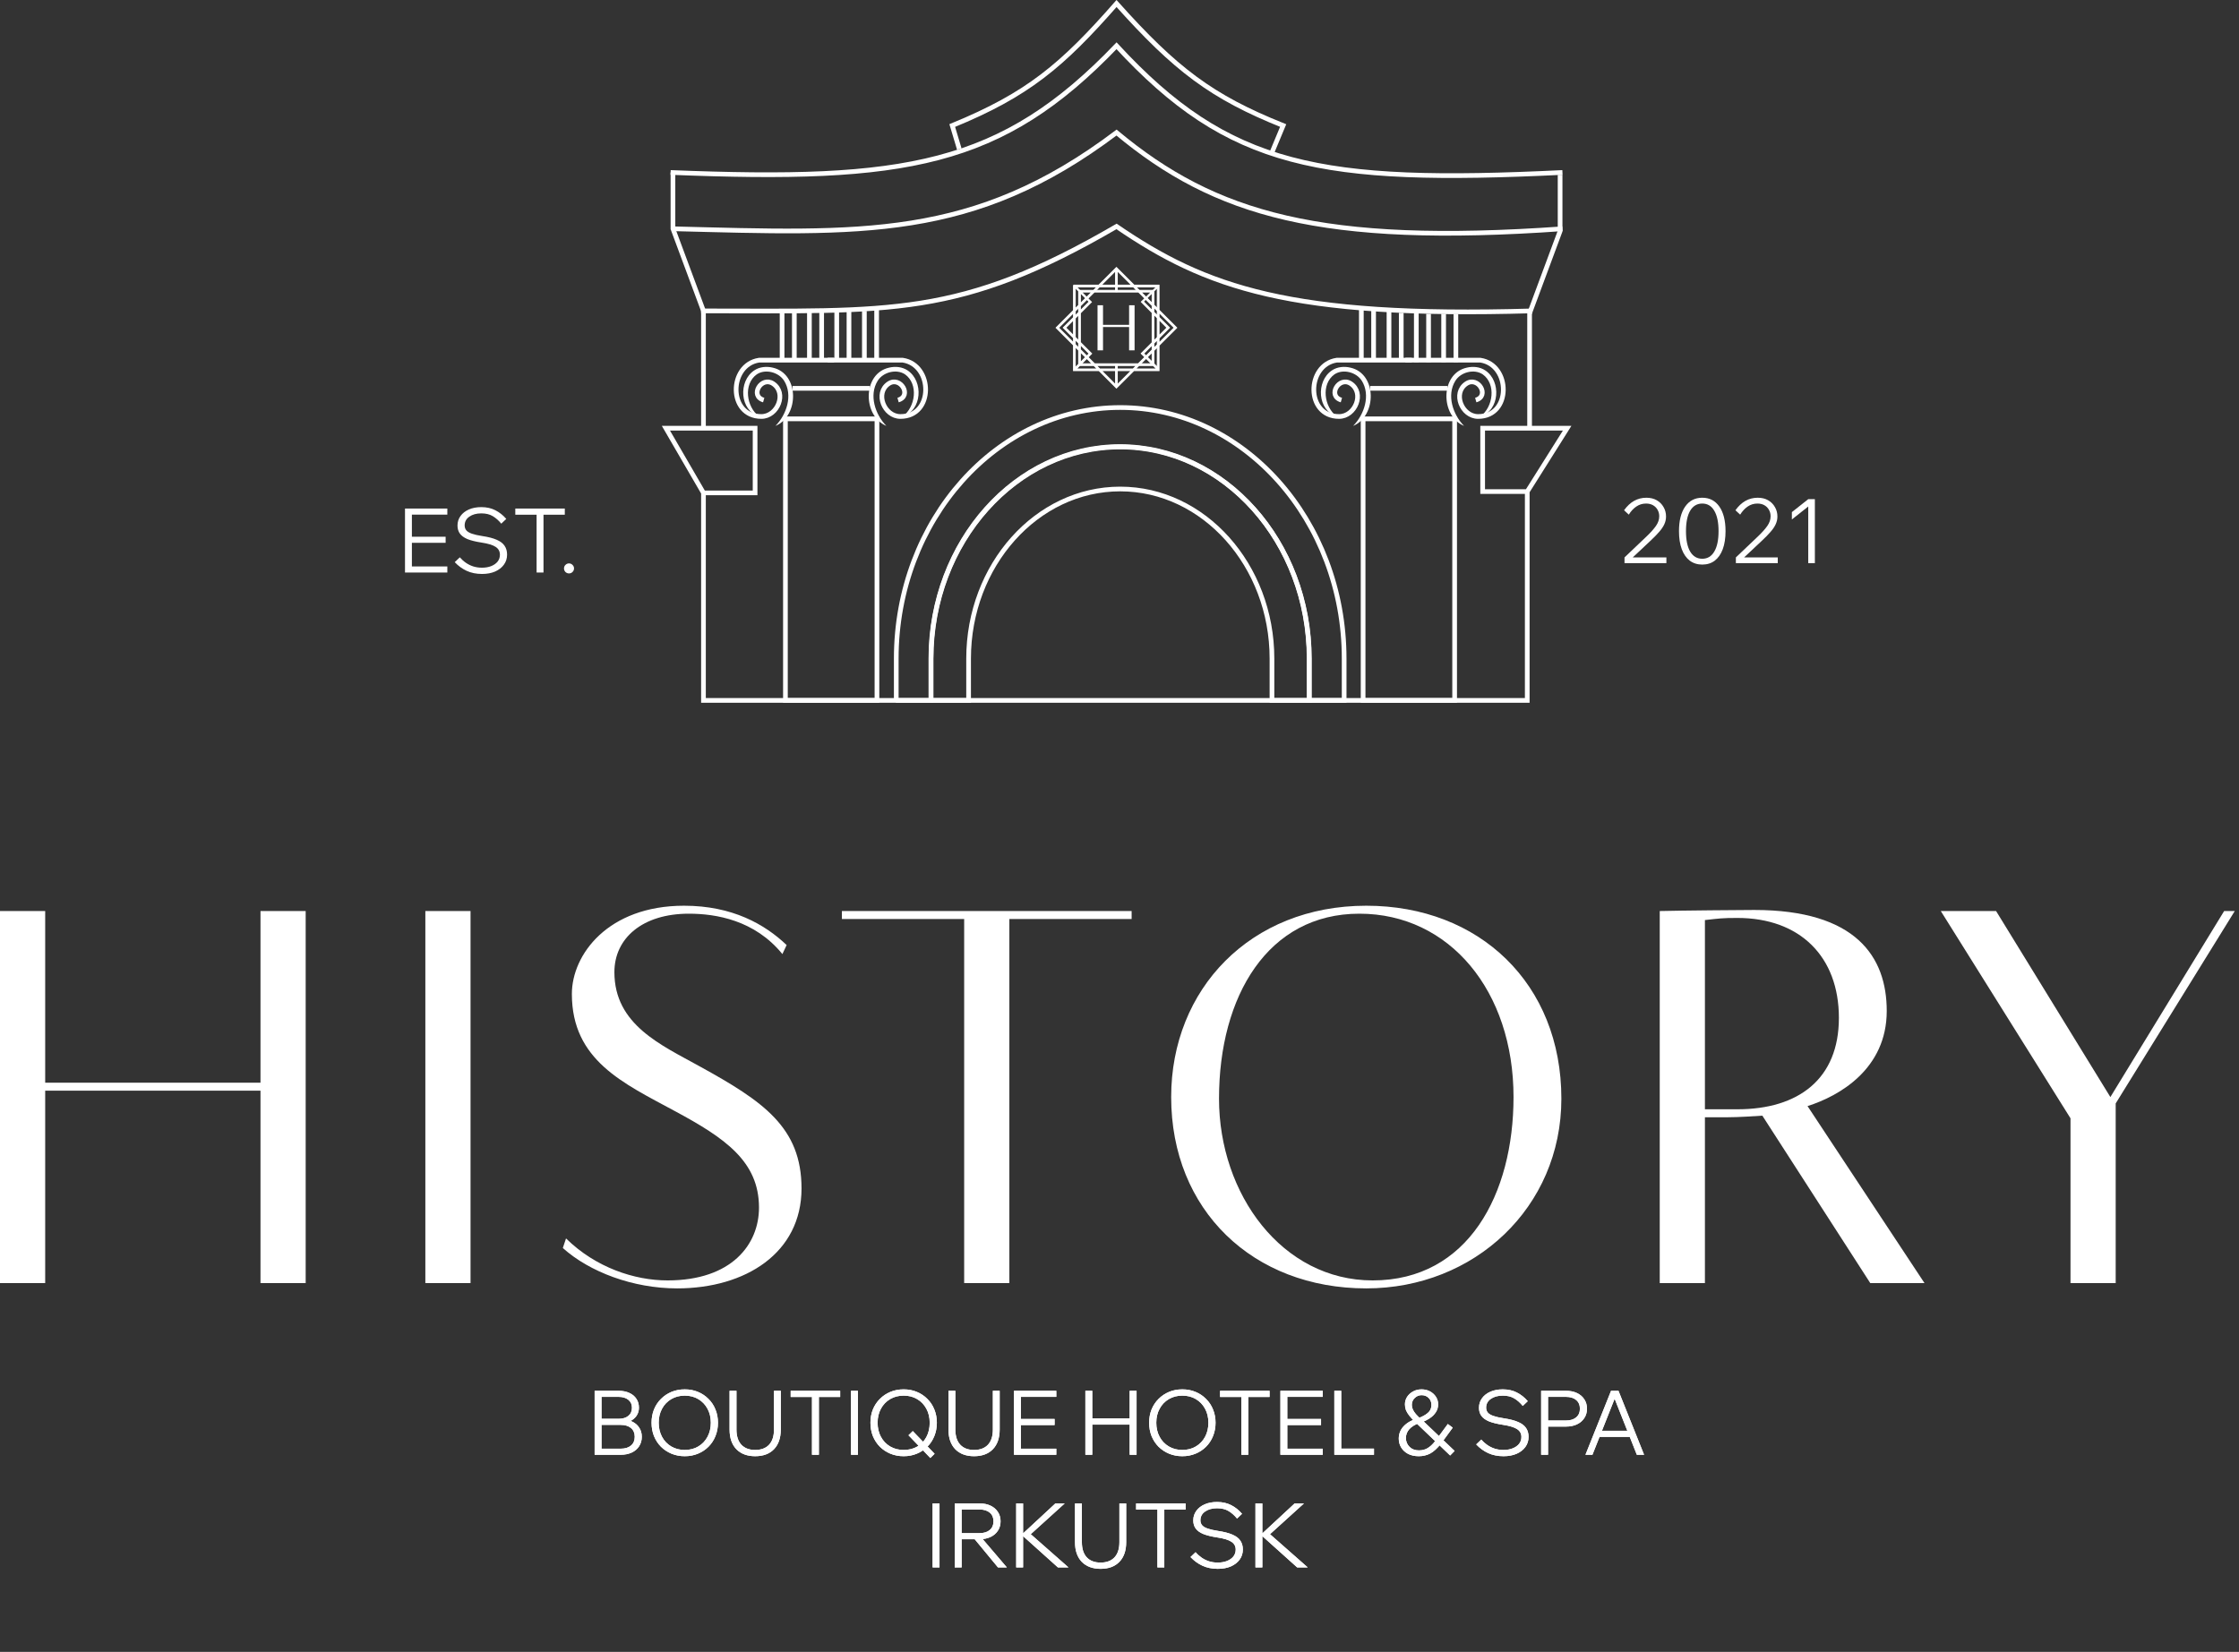 <?xml version="1.0" encoding="UTF-8"?> <svg xmlns="http://www.w3.org/2000/svg" width="477" height="352" viewBox="0 0 477 352" fill="none"><rect x="0" y="0" width="477" height="352" fill="#333333" stroke="none"/><path d="M473.834 194.133H476.099L450.73 235.131V273.412H441.103V238.302L413.469 194.133H425.247L449.597 233.772L473.834 194.133Z" fill="white"></path><path d="M363.22 273.411H353.594V194.133C358.011 194.02 371.488 193.906 373.753 193.906C395.385 193.906 401.954 203.873 401.954 215.425C401.954 227.77 391.874 233.546 385.079 235.697L409.995 273.411H398.443L375.452 237.736C373.753 237.849 370.356 238.076 368.09 238.076H363.22V273.411ZM363.22 196.058V236.377H370.129C383.153 236.377 391.761 229.921 391.761 216.897C391.761 203.873 383.493 195.605 370.129 195.605C366.845 195.605 366.278 195.718 363.22 196.058Z" fill="white"></path><path d="M249.508 233.772C249.508 210.781 266.383 193 291.073 193C315.196 193 332.637 209.649 332.637 234.112C332.637 257.329 314.063 274.544 291.073 274.544C266.949 274.544 249.508 257.895 249.508 233.772ZM259.701 234.112C259.701 254.498 273.178 272.845 292.432 272.845C312.818 272.845 322.444 254.384 322.444 233.772C322.444 211.234 308.854 194.699 289.6 194.699C270.12 194.699 259.701 212.253 259.701 234.112Z" fill="white"></path><path d="M205.408 195.832H179.359V194.133H241.084V195.832H215.035V273.412H205.408V195.832Z" fill="white"></path><path d="M119.906 265.936L120.586 263.898C126.928 270.127 135.196 272.845 142.218 272.845C155.921 272.845 161.697 265.144 161.697 257.329C161.697 247.476 154.449 242.493 143.69 236.717C132.817 230.827 121.832 225.957 121.832 211.8C121.832 203.419 129.533 193 145.728 193C156.035 193 162.943 196.964 167.587 201.381L166.681 203.306C160.791 196.058 152.524 194.699 146.748 194.699C136.895 194.699 130.892 199.909 130.892 207.157C130.892 218.369 140.858 222.673 149.013 227.203C162.603 234.678 170.758 240.227 170.758 253.252C170.758 266.956 158.866 274.544 144.256 274.544C134.856 274.544 125.569 271.033 119.906 265.936Z" fill="white"></path><path d="M90.617 273.412V194.133H100.244V273.412H90.617Z" fill="white"></path><path d="M55.495 273.412V232.413H9.627V273.412H0V194.133H9.627V230.714H55.495V194.133H65.122V273.412H55.495Z" fill="white"></path><path d="M122.292 121.122C122.292 121.415 122.184 121.669 121.968 121.885C121.764 122.089 121.516 122.19 121.224 122.19C120.932 122.19 120.677 122.089 120.461 121.885C120.258 121.669 120.156 121.415 120.156 121.122C120.156 120.83 120.258 120.582 120.461 120.379C120.677 120.163 120.932 120.055 121.224 120.055C121.516 120.055 121.764 120.163 121.968 120.379C122.184 120.582 122.292 120.83 122.292 121.122Z" fill="white"></path><path d="M115.788 122H114.319V109.491H115.788V122ZM120.326 109.682H109.781V108.366H120.326V109.682Z" fill="white"></path><path d="M96.875 119.788L97.962 118.759C98.356 119.216 98.794 119.61 99.278 119.941C99.761 120.271 100.282 120.525 100.841 120.703C101.413 120.881 102.03 120.97 102.691 120.97C103.428 120.97 104.083 120.856 104.655 120.627C105.227 120.398 105.678 120.081 106.008 119.674C106.339 119.254 106.504 118.765 106.504 118.206C106.504 117.494 106.205 116.941 105.608 116.547C105.011 116.14 103.994 115.828 102.557 115.612C101.311 115.422 100.314 115.174 99.564 114.869C98.826 114.551 98.292 114.157 97.962 113.687C97.631 113.216 97.466 112.65 97.466 111.989C97.466 111.214 97.682 110.534 98.114 109.949C98.547 109.352 99.144 108.888 99.907 108.557C100.669 108.227 101.547 108.062 102.538 108.062C103.669 108.062 104.667 108.284 105.532 108.729C106.409 109.174 107.184 109.79 107.858 110.578L106.79 111.589C106.244 110.915 105.64 110.381 104.979 109.987C104.33 109.593 103.517 109.396 102.538 109.396C101.496 109.396 100.644 109.631 99.983 110.102C99.322 110.559 98.992 111.182 98.992 111.97C98.992 112.377 99.112 112.727 99.354 113.019C99.595 113.299 99.989 113.534 100.536 113.725C101.083 113.915 101.807 114.081 102.71 114.22C104.006 114.411 105.042 114.678 105.818 115.021C106.593 115.352 107.153 115.778 107.496 116.299C107.852 116.82 108.03 117.449 108.03 118.187C108.03 119 107.801 119.718 107.343 120.341C106.898 120.951 106.275 121.434 105.475 121.79C104.674 122.134 103.746 122.305 102.691 122.305C101.47 122.305 100.377 122.083 99.411 121.638C98.458 121.193 97.612 120.576 96.875 119.788Z" fill="white"></path><path d="M95.3 122H86.281V108.366H95.3V109.663H87.749V120.703H95.3V122ZM94.938 115.669H87.559V114.373H94.938V115.669Z" fill="white"></path><path d="M385.232 106.366H386.643V120H385.232V107.93L381.742 110.695V109.131L385.232 106.366Z" fill="white"></path><path d="M378.738 120H369.814V118.78L374.543 114.28C375.407 113.453 376.068 112.71 376.526 112.049C376.984 111.388 377.212 110.708 377.212 110.009C377.212 109.513 377.098 109.062 376.869 108.655C376.64 108.235 376.316 107.905 375.897 107.663C375.477 107.422 374.981 107.301 374.409 107.301C373.634 107.301 372.935 107.517 372.312 107.949C371.702 108.369 371.174 108.941 370.729 109.665L369.719 108.731C370.354 107.841 371.066 107.174 371.854 106.729C372.655 106.284 373.526 106.062 374.467 106.062C375.318 106.062 376.056 106.239 376.678 106.595C377.301 106.951 377.784 107.434 378.128 108.045C378.484 108.642 378.662 109.316 378.662 110.066C378.662 110.65 378.534 111.21 378.28 111.744C378.039 112.265 377.67 112.805 377.174 113.364C376.691 113.924 376.075 114.553 375.325 115.252C374.905 115.646 374.486 116.04 374.066 116.434C373.647 116.828 373.227 117.223 372.808 117.617C372.401 117.998 371.988 118.386 371.568 118.78H378.738V120Z" fill="white"></path><path d="M362.653 120.305C361.623 120.305 360.733 120.025 359.983 119.466C359.246 118.894 358.68 118.081 358.286 117.025C357.892 115.958 357.695 114.68 357.695 113.193C357.695 110.956 358.134 109.208 359.011 107.949C359.888 106.691 361.102 106.062 362.653 106.062C364.204 106.062 365.418 106.691 366.295 107.949C367.172 109.208 367.611 110.956 367.611 113.193C367.611 114.68 367.414 115.958 367.019 117.025C366.625 118.081 366.06 118.894 365.322 119.466C364.585 120.025 363.695 120.305 362.653 120.305ZM362.653 119.066C363.759 119.066 364.611 118.557 365.208 117.54C365.818 116.523 366.123 115.074 366.123 113.193C366.123 111.299 365.818 109.843 365.208 108.826C364.611 107.809 363.759 107.301 362.653 107.301C361.547 107.301 360.689 107.809 360.079 108.826C359.481 109.843 359.183 111.299 359.183 113.193C359.183 115.074 359.481 116.523 360.079 117.54C360.689 118.557 361.547 119.066 362.653 119.066Z" fill="white"></path><path d="M355.011 120H346.088V118.78L350.816 114.28C351.681 113.453 352.342 112.71 352.799 112.049C353.257 111.388 353.486 110.708 353.486 110.009C353.486 109.513 353.371 109.062 353.143 108.655C352.914 108.235 352.59 107.905 352.17 107.663C351.751 107.422 351.255 107.301 350.683 107.301C349.907 107.301 349.208 107.517 348.585 107.949C347.975 108.369 347.448 108.941 347.003 109.665L345.992 108.731C346.628 107.841 347.34 107.174 348.128 106.729C348.929 106.284 349.799 106.062 350.74 106.062C351.592 106.062 352.329 106.239 352.952 106.595C353.575 106.951 354.058 107.434 354.401 108.045C354.757 108.642 354.935 109.316 354.935 110.066C354.935 110.65 354.808 111.21 354.554 111.744C354.312 112.265 353.943 112.805 353.448 113.364C352.965 113.924 352.348 114.553 351.598 115.252C351.179 115.646 350.759 116.04 350.34 116.434C349.92 116.828 349.501 117.223 349.081 117.617C348.674 117.998 348.261 118.386 347.842 118.78H355.011V120Z" fill="white"></path><path d="M126.681 310V296.365H131.792C132.669 296.365 133.432 296.518 134.081 296.823C134.729 297.115 135.231 297.535 135.587 298.081C135.943 298.615 136.121 299.245 136.121 299.969C136.121 300.63 135.943 301.215 135.587 301.724C135.231 302.232 134.729 302.633 134.081 302.925C133.432 303.205 132.669 303.345 131.792 303.345H128.341V302.429H132.231C133.133 302.429 133.922 302.582 134.596 302.887C135.269 303.192 135.791 303.624 136.159 304.184C136.541 304.743 136.731 305.404 136.731 306.167C136.731 306.93 136.541 307.604 136.159 308.188C135.791 308.76 135.269 309.205 134.596 309.523C133.922 309.841 133.133 310 132.231 310H126.681ZM128.15 308.703H132.231C133.159 308.703 133.89 308.481 134.424 308.036C134.958 307.591 135.225 306.968 135.225 306.167C135.225 305.366 134.958 304.743 134.424 304.298C133.89 303.853 133.159 303.631 132.231 303.631H127.959V302.334H131.792C132.669 302.334 133.362 302.124 133.871 301.705C134.379 301.285 134.634 300.707 134.634 299.969C134.634 299.257 134.379 298.698 133.871 298.291C133.362 297.871 132.669 297.662 131.792 297.662H128.15V308.703ZM145.885 310.305C144.868 310.305 143.927 310.127 143.063 309.771C142.211 309.415 141.461 308.919 140.813 308.284C140.177 307.635 139.681 306.879 139.325 306.014C138.982 305.137 138.81 304.19 138.81 303.173C138.81 302.156 138.982 301.215 139.325 300.351C139.681 299.486 140.177 298.736 140.813 298.1C141.461 297.452 142.211 296.95 143.063 296.594C143.927 296.238 144.868 296.06 145.885 296.06C146.902 296.06 147.837 296.238 148.689 296.594C149.553 296.95 150.303 297.452 150.939 298.1C151.587 298.736 152.083 299.486 152.426 300.351C152.782 301.215 152.96 302.156 152.96 303.173C152.96 304.19 152.782 305.137 152.426 306.014C152.083 306.879 151.587 307.635 150.939 308.284C150.303 308.919 149.553 309.415 148.689 309.771C147.837 310.127 146.902 310.305 145.885 310.305ZM145.885 308.97C146.979 308.97 147.938 308.722 148.765 308.226C149.604 307.731 150.259 307.044 150.729 306.167C151.199 305.29 151.435 304.292 151.435 303.173C151.435 302.054 151.199 301.063 150.729 300.198C150.259 299.321 149.604 298.634 148.765 298.138C147.938 297.643 146.979 297.395 145.885 297.395C144.805 297.395 143.845 297.643 143.006 298.138C142.167 298.634 141.512 299.321 141.041 300.198C140.571 301.063 140.336 302.054 140.336 303.173C140.336 304.292 140.571 305.29 141.041 306.167C141.512 307.044 142.167 307.731 143.006 308.226C143.845 308.722 144.805 308.97 145.885 308.97ZM166.339 296.365V304.622C166.339 306.415 165.856 307.813 164.89 308.818C163.924 309.809 162.589 310.305 160.885 310.305C159.194 310.305 157.859 309.809 156.88 308.818C155.914 307.813 155.431 306.415 155.431 304.622V296.365H156.899V304.622C156.899 306.033 157.249 307.114 157.948 307.864C158.647 308.602 159.626 308.97 160.885 308.97C162.156 308.97 163.142 308.602 163.841 307.864C164.54 307.114 164.89 306.033 164.89 304.622V296.365H166.339ZM174.457 310H172.988V297.49H174.457V310ZM178.995 297.681H168.45V296.365H178.995V297.681ZM182.771 310H181.303V296.365H182.771V310ZM198.2 310.687L193.547 305.843L194.463 304.946L199.116 309.79L198.2 310.687ZM192.517 310.305C191.5 310.305 190.56 310.127 189.695 309.771C188.843 309.415 188.093 308.919 187.445 308.284C186.809 307.635 186.313 306.879 185.957 306.014C185.614 305.137 185.442 304.19 185.442 303.173C185.442 302.156 185.614 301.215 185.957 300.351C186.313 299.486 186.809 298.736 187.445 298.1C188.093 297.452 188.843 296.95 189.695 296.594C190.56 296.238 191.5 296.06 192.517 296.06C193.534 296.06 194.469 296.238 195.321 296.594C196.185 296.95 196.935 297.452 197.571 298.1C198.219 298.736 198.715 299.486 199.058 300.351C199.414 301.215 199.592 302.156 199.592 303.173C199.592 304.19 199.414 305.137 199.058 306.014C198.715 306.879 198.219 307.635 197.571 308.284C196.935 308.919 196.185 309.415 195.321 309.771C194.469 310.127 193.534 310.305 192.517 310.305ZM192.517 308.97C193.623 308.97 194.59 308.729 195.416 308.246C196.255 307.75 196.903 307.07 197.361 306.205C197.832 305.328 198.067 304.317 198.067 303.173C198.067 302.054 197.832 301.063 197.361 300.198C196.891 299.321 196.236 298.634 195.397 298.138C194.571 297.643 193.611 297.395 192.517 297.395C191.437 297.395 190.477 297.643 189.638 298.138C188.799 298.634 188.144 299.321 187.674 300.198C187.203 301.063 186.968 302.054 186.968 303.173C186.968 304.292 187.203 305.29 187.674 306.167C188.144 307.044 188.799 307.731 189.638 308.226C190.477 308.722 191.437 308.97 192.517 308.97ZM212.971 296.365V304.622C212.971 306.415 212.488 307.813 211.522 308.818C210.556 309.809 209.221 310.305 207.517 310.305C205.826 310.305 204.491 309.809 203.512 308.818C202.546 307.813 202.063 306.415 202.063 304.622V296.365H203.531V304.622C203.531 306.033 203.881 307.114 204.58 307.864C205.28 308.602 206.259 308.97 207.517 308.97C208.788 308.97 209.774 308.602 210.473 307.864C211.172 307.114 211.522 306.033 211.522 304.622V296.365H212.971ZM225.036 310H216.016V296.365H225.036V297.662H217.485V308.703H225.036V310ZM224.674 303.669H217.294V302.372H224.674V303.669ZM240.671 310V296.365H242.139V310H240.671ZM232.7 310H231.231V296.365H232.7V310ZM232.509 303.573V302.258H240.862V303.573H232.509ZM251.888 310.305C250.871 310.305 249.93 310.127 249.065 309.771C248.213 309.415 247.463 308.919 246.815 308.284C246.179 307.635 245.684 306.879 245.328 306.014C244.984 305.137 244.813 304.19 244.813 303.173C244.813 302.156 244.984 301.215 245.328 300.351C245.684 299.486 246.179 298.736 246.815 298.1C247.463 297.452 248.213 296.95 249.065 296.594C249.93 296.238 250.871 296.06 251.888 296.06C252.905 296.06 253.839 296.238 254.691 296.594C255.555 296.95 256.306 297.452 256.941 298.1C257.59 298.736 258.085 299.486 258.429 300.351C258.785 301.215 258.963 302.156 258.963 303.173C258.963 304.19 258.785 305.137 258.429 306.014C258.085 306.879 257.59 307.635 256.941 308.284C256.306 308.919 255.555 309.415 254.691 309.771C253.839 310.127 252.905 310.305 251.888 310.305ZM251.888 308.97C252.981 308.97 253.941 308.722 254.767 308.226C255.606 307.731 256.261 307.044 256.731 306.167C257.202 305.29 257.437 304.292 257.437 303.173C257.437 302.054 257.202 301.063 256.731 300.198C256.261 299.321 255.606 298.634 254.767 298.138C253.941 297.643 252.981 297.395 251.888 297.395C250.807 297.395 249.847 297.643 249.008 298.138C248.169 298.634 247.514 299.321 247.044 300.198C246.573 301.063 246.338 302.054 246.338 303.173C246.338 304.292 246.573 305.29 247.044 306.167C247.514 307.044 248.169 307.731 249.008 308.226C249.847 308.722 250.807 308.97 251.888 308.97ZM265.933 310H264.465V297.49H265.933V310ZM270.472 297.681H259.926V296.365H270.472V297.681ZM281.799 310H272.779V296.365H281.799V297.662H274.248V308.703H281.799V310ZM281.437 303.669H274.057V302.372H281.437V303.669ZM292.718 310H284.27V296.365H285.738V308.684H292.718V310ZM309.495 304.222L306.997 307.635C306.196 308.64 305.427 309.339 304.689 309.733C303.952 310.114 303.145 310.305 302.267 310.305C301.39 310.305 300.627 310.14 299.979 309.809C299.343 309.466 298.854 309.015 298.511 308.455C298.167 307.883 297.996 307.254 297.996 306.567C297.996 305.55 298.333 304.679 299.006 303.955C299.68 303.217 300.678 302.633 302 302.2L302.458 303.192C301.454 303.561 300.71 304.018 300.227 304.565C299.756 305.099 299.521 305.722 299.521 306.434C299.521 307.171 299.775 307.794 300.284 308.303C300.793 308.811 301.473 309.066 302.325 309.066C302.757 309.066 303.17 308.996 303.564 308.856C303.958 308.716 304.352 308.481 304.746 308.15C305.153 307.807 305.573 307.343 306.005 306.758L308.446 303.44L309.495 304.222ZM309.895 309.18L308.942 310.153L301.81 303.325L301.581 303.116C300.996 302.544 300.538 302.048 300.208 301.628C299.877 301.196 299.642 300.796 299.502 300.427C299.375 300.045 299.311 299.651 299.311 299.245C299.311 298.672 299.464 298.145 299.769 297.662C300.087 297.179 300.513 296.791 301.047 296.498C301.581 296.206 302.185 296.06 302.858 296.06C303.532 296.06 304.136 296.206 304.67 296.498C305.204 296.791 305.624 297.179 305.929 297.662C306.234 298.132 306.386 298.66 306.386 299.245C306.386 299.88 306.221 300.446 305.891 300.942C305.573 301.438 305.134 301.87 304.575 302.239C304.028 302.594 303.418 302.9 302.744 303.154L302.172 302.181C302.998 301.889 303.666 301.527 304.174 301.094C304.696 300.662 304.956 300.09 304.956 299.378C304.956 298.78 304.759 298.285 304.365 297.891C303.971 297.496 303.469 297.299 302.858 297.299C302.286 297.299 301.797 297.503 301.39 297.91C300.983 298.304 300.78 298.793 300.78 299.378C300.78 299.696 300.85 300.014 300.99 300.332C301.129 300.649 301.346 300.98 301.638 301.323C301.93 301.666 302.312 302.035 302.782 302.429L303.087 302.696L309.895 309.18ZM314.493 307.788L315.58 306.758C315.974 307.216 316.412 307.61 316.895 307.94C317.378 308.271 317.9 308.525 318.459 308.703C319.031 308.881 319.648 308.97 320.309 308.97C321.046 308.97 321.701 308.856 322.273 308.627C322.845 308.398 323.297 308.08 323.627 307.673C323.958 307.254 324.123 306.764 324.123 306.205C324.123 305.493 323.824 304.94 323.227 304.546C322.629 304.139 321.612 303.828 320.175 303.612C318.929 303.421 317.931 303.173 317.181 302.868C316.444 302.55 315.91 302.156 315.58 301.685C315.249 301.215 315.084 300.649 315.084 299.988C315.084 299.213 315.3 298.533 315.732 297.948C316.164 297.35 316.762 296.886 317.525 296.556C318.287 296.225 319.165 296.06 320.156 296.06C321.288 296.06 322.286 296.282 323.15 296.727C324.028 297.172 324.803 297.789 325.477 298.577L324.409 299.588C323.862 298.914 323.258 298.38 322.597 297.986C321.949 297.592 321.135 297.395 320.156 297.395C319.114 297.395 318.262 297.63 317.601 298.1C316.94 298.558 316.609 299.181 316.609 299.969C316.609 300.376 316.73 300.726 316.972 301.018C317.213 301.298 317.607 301.533 318.154 301.724C318.701 301.914 319.425 302.08 320.328 302.219C321.625 302.41 322.661 302.677 323.436 303.02C324.212 303.351 324.771 303.777 325.115 304.298C325.47 304.819 325.648 305.449 325.648 306.186C325.648 307 325.42 307.718 324.962 308.341C324.517 308.951 323.894 309.434 323.093 309.79C322.292 310.133 321.364 310.305 320.309 310.305C319.088 310.305 317.995 310.083 317.029 309.638C316.075 309.193 315.23 308.576 314.493 307.788ZM329.8 310H328.332V296.365H333.614C334.517 296.365 335.299 296.524 335.96 296.842C336.634 297.16 337.155 297.604 337.524 298.177C337.905 298.749 338.096 299.416 338.096 300.179C338.096 300.942 337.905 301.609 337.524 302.181C337.155 302.753 336.634 303.198 335.96 303.516C335.299 303.834 334.517 303.993 333.614 303.993H329.61V302.696H333.614C334.542 302.696 335.267 302.474 335.788 302.029C336.322 301.584 336.589 300.967 336.589 300.179C336.589 299.391 336.322 298.774 335.788 298.329C335.267 297.884 334.542 297.662 333.614 297.662H329.8V310ZM347.668 306.186H340.25V304.889H347.668V306.186ZM350.261 310H348.717L343.663 297.242H344.311L339.258 310H337.77L343.224 296.365H344.807L350.261 310ZM200.156 334H198.687V320.365H200.156V334ZM204.868 334H203.399V320.365H208.682C209.584 320.365 210.366 320.524 211.027 320.842C211.701 321.16 212.222 321.604 212.591 322.177C212.972 322.749 213.163 323.416 213.163 324.179C213.163 324.942 212.972 325.609 212.591 326.181C212.222 326.753 211.701 327.198 211.027 327.516C210.366 327.834 209.584 327.993 208.682 327.993H204.677V326.696H208.682C209.61 326.696 210.334 326.474 210.855 326.029C211.389 325.584 211.656 324.967 211.656 324.179C211.656 323.391 211.389 322.774 210.855 322.329C210.334 321.884 209.61 321.662 208.682 321.662H204.868V334ZM214.498 334H212.61L207.366 327.65H209.082L214.498 334ZM217.96 334H216.491V320.365H217.96V334ZM227.628 334H225.378L217.502 326.925H217.769L224.844 320.365H226.827L219.313 327.173V326.677L227.628 334ZM239.928 320.365V328.622C239.928 330.415 239.445 331.813 238.479 332.818C237.512 333.809 236.178 334.305 234.474 334.305C232.783 334.305 231.448 333.809 230.469 332.818C229.503 331.813 229.02 330.415 229.02 328.622V320.365H230.488V328.622C230.488 330.033 230.838 331.114 231.537 331.864C232.236 332.602 233.215 332.97 234.474 332.97C235.745 332.97 236.731 332.602 237.43 331.864C238.129 331.114 238.479 330.033 238.479 328.622V320.365H239.928ZM248.046 334H246.577V321.49H248.046V334ZM252.584 321.681H242.039V320.365H252.584V321.681ZM253.623 331.788L254.71 330.758C255.104 331.216 255.543 331.61 256.026 331.94C256.509 332.271 257.03 332.525 257.59 332.703C258.162 332.881 258.778 332.97 259.439 332.97C260.177 332.97 260.832 332.856 261.404 332.627C261.976 332.398 262.427 332.08 262.758 331.673C263.088 331.254 263.253 330.764 263.253 330.205C263.253 329.493 262.955 328.94 262.357 328.546C261.76 328.139 260.743 327.828 259.306 327.612C258.06 327.421 257.062 327.173 256.312 326.868C255.575 326.55 255.041 326.156 254.71 325.685C254.38 325.215 254.214 324.649 254.214 323.988C254.214 323.213 254.43 322.533 254.863 321.948C255.295 321.35 255.892 320.886 256.655 320.556C257.418 320.225 258.295 320.06 259.287 320.06C260.418 320.06 261.416 320.282 262.281 320.727C263.158 321.172 263.934 321.789 264.607 322.577L263.539 323.588C262.993 322.914 262.389 322.38 261.728 321.986C261.079 321.592 260.266 321.395 259.287 321.395C258.244 321.395 257.393 321.63 256.732 322.1C256.07 322.558 255.74 323.181 255.74 323.969C255.74 324.376 255.861 324.726 256.102 325.018C256.344 325.298 256.738 325.533 257.285 325.724C257.831 325.914 258.556 326.08 259.459 326.219C260.755 326.41 261.791 326.677 262.567 327.02C263.342 327.351 263.902 327.777 264.245 328.298C264.601 328.819 264.779 329.449 264.779 330.186C264.779 331 264.55 331.718 264.093 332.341C263.648 332.951 263.025 333.434 262.224 333.79C261.423 334.133 260.495 334.305 259.439 334.305C258.219 334.305 257.126 334.083 256.159 333.638C255.206 333.193 254.36 332.576 253.623 331.788ZM268.931 334H267.462V320.365H268.931V334ZM278.599 334H276.349L268.473 326.925H268.74L275.815 320.365H277.798L270.285 327.173V326.677L278.599 334Z" fill="white"></path><path d="M268.929 333.999H267.461V320.364H268.929V333.999ZM278.598 333.999H276.348L268.472 326.924H268.739L275.814 320.364H277.797L270.283 327.172V326.676L278.598 333.999Z" fill="white"></path><path d="M253.625 331.788L254.712 330.758C255.106 331.216 255.545 331.61 256.028 331.94C256.511 332.271 257.032 332.525 257.592 332.703C258.164 332.881 258.78 332.97 259.441 332.97C260.179 332.97 260.833 332.856 261.406 332.627C261.978 332.398 262.429 332.08 262.76 331.673C263.09 331.254 263.255 330.764 263.255 330.205C263.255 329.493 262.957 328.94 262.359 328.546C261.762 328.139 260.744 327.827 259.308 327.611C258.062 327.421 257.064 327.173 256.314 326.868C255.576 326.55 255.043 326.156 254.712 325.685C254.381 325.215 254.216 324.649 254.216 323.988C254.216 323.212 254.432 322.532 254.865 321.948C255.297 321.35 255.894 320.886 256.657 320.555C257.42 320.225 258.297 320.06 259.289 320.06C260.42 320.06 261.418 320.282 262.283 320.727C263.16 321.172 263.936 321.789 264.609 322.577L263.541 323.588C262.995 322.914 262.391 322.38 261.73 321.986C261.081 321.592 260.268 321.394 259.289 321.394C258.246 321.394 257.395 321.63 256.733 322.1C256.072 322.558 255.742 323.181 255.742 323.969C255.742 324.376 255.863 324.725 256.104 325.018C256.346 325.297 256.74 325.533 257.286 325.723C257.833 325.914 258.558 326.079 259.46 326.219C260.757 326.41 261.793 326.677 262.569 327.02C263.344 327.351 263.904 327.777 264.247 328.298C264.603 328.819 264.781 329.448 264.781 330.186C264.781 330.999 264.552 331.718 264.094 332.341C263.649 332.951 263.027 333.434 262.226 333.79C261.425 334.133 260.497 334.305 259.441 334.305C258.221 334.305 257.128 334.082 256.161 333.637C255.208 333.192 254.362 332.576 253.625 331.788Z" fill="white"></path><path d="M248.046 333.999H246.578V321.489H248.046V333.999ZM252.585 321.68H242.039V320.364H252.585V321.68Z" fill="white"></path><path d="M239.924 320.364V328.622C239.924 330.414 239.441 331.813 238.474 332.817C237.508 333.809 236.173 334.304 234.47 334.304C232.779 334.304 231.444 333.809 230.465 332.817C229.499 331.813 229.016 330.414 229.016 328.622V320.364H230.484V328.622C230.484 330.033 230.834 331.113 231.533 331.863C232.232 332.601 233.211 332.97 234.47 332.97C235.741 332.97 236.726 332.601 237.425 331.863C238.125 331.113 238.474 330.033 238.474 328.622V320.364H239.924Z" fill="white"></path><path d="M217.961 333.999H216.492V320.364H217.961V333.999ZM227.629 333.999H225.379L217.503 326.924H217.77L224.845 320.364H226.828L219.315 327.172V326.676L227.629 333.999Z" fill="white"></path><path d="M204.867 333.999H203.398V320.364H208.681C209.583 320.364 210.365 320.523 211.026 320.841C211.7 321.159 212.221 321.604 212.59 322.176C212.972 322.748 213.162 323.415 213.162 324.178C213.162 324.941 212.972 325.609 212.59 326.181C212.221 326.753 211.7 327.198 211.026 327.516C210.365 327.833 209.583 327.992 208.681 327.992H204.676V326.695H208.681C209.609 326.695 210.334 326.473 210.855 326.028C211.389 325.583 211.656 324.966 211.656 324.178C211.656 323.39 211.389 322.773 210.855 322.328C210.334 321.884 209.609 321.661 208.681 321.661H204.867V333.999ZM214.497 333.999H212.609L207.365 327.649H209.081L214.497 333.999Z" fill="white"></path><path d="M200.156 333.999H198.688V320.364H200.156V333.999Z" fill="white"></path><path d="M347.663 306.185H340.245V304.889H347.663V306.185ZM350.256 309.999H348.712L343.658 297.241H344.307L339.253 309.999H337.766L343.22 296.364H344.802L350.256 309.999Z" fill="white"></path><path d="M329.797 309.999H328.328V296.364H333.611C334.513 296.364 335.295 296.523 335.956 296.841C336.63 297.159 337.151 297.604 337.52 298.176C337.901 298.748 338.092 299.415 338.092 300.178C338.092 300.941 337.901 301.609 337.52 302.181C337.151 302.753 336.63 303.198 335.956 303.516C335.295 303.833 334.513 303.992 333.611 303.992H329.606V302.695H333.611C334.539 302.695 335.263 302.473 335.784 302.028C336.318 301.583 336.585 300.966 336.585 300.178C336.585 299.39 336.318 298.773 335.784 298.328C335.263 297.884 334.539 297.661 333.611 297.661H329.797V309.999Z" fill="white"></path><path d="M314.492 307.788L315.579 306.758C315.973 307.216 316.412 307.61 316.895 307.94C317.378 308.271 317.899 308.525 318.459 308.703C319.031 308.881 319.647 308.97 320.309 308.97C321.046 308.97 321.701 308.856 322.273 308.627C322.845 308.398 323.296 308.08 323.627 307.673C323.957 307.254 324.123 306.764 324.123 306.205C324.123 305.493 323.824 304.94 323.226 304.546C322.629 304.139 321.612 303.827 320.175 303.611C318.929 303.421 317.931 303.173 317.181 302.868C316.444 302.55 315.91 302.156 315.579 301.685C315.249 301.215 315.083 300.649 315.083 299.988C315.083 299.212 315.299 298.532 315.732 297.947C316.164 297.35 316.762 296.886 317.524 296.555C318.287 296.225 319.164 296.06 320.156 296.06C321.287 296.06 322.285 296.282 323.15 296.727C324.027 297.172 324.803 297.789 325.477 298.577L324.409 299.588C323.862 298.914 323.258 298.38 322.597 297.986C321.949 297.592 321.135 297.394 320.156 297.394C319.113 297.394 318.262 297.63 317.601 298.1C316.94 298.558 316.609 299.181 316.609 299.969C316.609 300.376 316.73 300.725 316.971 301.018C317.213 301.297 317.607 301.533 318.154 301.723C318.7 301.914 319.425 302.079 320.328 302.219C321.624 302.41 322.661 302.677 323.436 303.02C324.212 303.351 324.771 303.777 325.114 304.298C325.47 304.819 325.648 305.448 325.648 306.186C325.648 306.999 325.419 307.718 324.962 308.341C324.517 308.951 323.894 309.434 323.093 309.79C322.292 310.133 321.364 310.305 320.309 310.305C319.088 310.305 317.995 310.082 317.029 309.637C316.075 309.192 315.23 308.576 314.492 307.788Z" fill="white"></path><path d="M309.491 304.222L306.993 307.635C306.192 308.639 305.423 309.339 304.686 309.733C303.948 310.114 303.141 310.305 302.264 310.305C301.387 310.305 300.624 310.14 299.975 309.809C299.34 309.466 298.85 309.014 298.507 308.455C298.164 307.883 297.992 307.254 297.992 306.567C297.992 305.55 298.329 304.679 299.003 303.955C299.677 303.217 300.675 302.632 301.997 302.2L302.455 303.192C301.45 303.56 300.706 304.018 300.223 304.565C299.753 305.099 299.518 305.722 299.518 306.434C299.518 307.171 299.772 307.794 300.281 308.303C300.789 308.811 301.469 309.065 302.321 309.065C302.753 309.065 303.167 308.995 303.561 308.856C303.955 308.716 304.349 308.48 304.743 308.15C305.15 307.807 305.569 307.343 306.002 306.758L308.443 303.44L309.491 304.222ZM309.892 309.18L308.938 310.152L301.806 303.325L301.577 303.115C300.993 302.543 300.535 302.048 300.204 301.628C299.874 301.196 299.639 300.795 299.499 300.427C299.372 300.045 299.308 299.651 299.308 299.244C299.308 298.672 299.461 298.145 299.766 297.661C300.084 297.178 300.509 296.791 301.043 296.498C301.577 296.206 302.181 296.06 302.855 296.06C303.529 296.06 304.133 296.206 304.667 296.498C305.201 296.791 305.62 297.178 305.925 297.661C306.23 298.132 306.383 298.659 306.383 299.244C306.383 299.88 306.218 300.446 305.887 300.941C305.569 301.437 305.131 301.87 304.571 302.238C304.025 302.594 303.414 302.899 302.741 303.154L302.169 302.181C302.995 301.889 303.662 301.526 304.171 301.094C304.692 300.662 304.953 300.09 304.953 299.378C304.953 298.78 304.756 298.284 304.362 297.89C303.967 297.496 303.465 297.299 302.855 297.299C302.283 297.299 301.793 297.503 301.387 297.909C300.98 298.303 300.776 298.793 300.776 299.378C300.776 299.696 300.846 300.013 300.986 300.331C301.126 300.649 301.342 300.98 301.635 301.323C301.927 301.666 302.308 302.035 302.779 302.429L303.084 302.696L309.892 309.18Z" fill="white"></path><path d="M292.714 309.999H284.266V296.364H285.734V308.683H292.714V309.999Z" fill="white"></path><path d="M281.801 309.999H272.781V296.364H281.801V297.661H274.25V308.703H281.801V309.999ZM281.439 303.668H274.059V302.371H281.439V303.668Z" fill="white"></path><path d="M265.929 309.999H264.461V297.489H265.929V309.999ZM270.468 297.68H259.922V296.364H270.468V297.68Z" fill="white"></path><path d="M251.887 310.305C250.87 310.305 249.93 310.127 249.065 309.771C248.213 309.415 247.463 308.919 246.815 308.283C246.179 307.635 245.683 306.879 245.327 306.014C244.984 305.137 244.812 304.19 244.812 303.173C244.812 302.156 244.984 301.215 245.327 300.35C245.683 299.486 246.179 298.736 246.815 298.1C247.463 297.452 248.213 296.95 249.065 296.594C249.93 296.238 250.87 296.06 251.887 296.06C252.905 296.06 253.839 296.238 254.691 296.594C255.555 296.95 256.305 297.452 256.941 298.1C257.589 298.736 258.085 299.486 258.428 300.35C258.784 301.215 258.962 302.156 258.962 303.173C258.962 304.19 258.784 305.137 258.428 306.014C258.085 306.879 257.589 307.635 256.941 308.283C256.305 308.919 255.555 309.415 254.691 309.771C253.839 310.127 252.905 310.305 251.887 310.305ZM251.887 308.97C252.981 308.97 253.941 308.722 254.767 308.226C255.606 307.73 256.261 307.044 256.731 306.167C257.202 305.289 257.437 304.291 257.437 303.173C257.437 302.054 257.202 301.062 256.731 300.198C256.261 299.321 255.606 298.634 254.767 298.138C253.941 297.642 252.981 297.394 251.887 297.394C250.807 297.394 249.847 297.642 249.008 298.138C248.169 298.634 247.514 299.321 247.044 300.198C246.573 301.062 246.338 302.054 246.338 303.173C246.338 304.291 246.573 305.289 247.044 306.167C247.514 307.044 248.169 307.73 249.008 308.226C249.847 308.722 250.807 308.97 251.887 308.97Z" fill="white"></path><path d="M240.666 309.999V296.364H242.135V309.999H240.666ZM232.695 309.999H231.227V296.364H232.695V309.999ZM232.504 303.573V302.257H240.857V303.573H232.504Z" fill="white"></path><path d="M225.036 309.999H216.016V296.364H225.036V297.661H217.484V308.703H225.036V309.999ZM224.673 303.668H217.293V302.371H224.673V303.668Z" fill="white"></path><path d="M212.971 296.364V304.622C212.971 306.414 212.487 307.813 211.521 308.817C210.555 309.809 209.22 310.304 207.517 310.304C205.826 310.304 204.491 309.809 203.512 308.817C202.546 307.813 202.062 306.414 202.062 304.622V296.364H203.531V304.622C203.531 306.033 203.881 307.113 204.58 307.863C205.279 308.601 206.258 308.97 207.517 308.97C208.788 308.97 209.773 308.601 210.472 307.863C211.172 307.113 211.521 306.033 211.521 304.622V296.364H212.971Z" fill="white"></path><path d="M198.195 310.686L193.542 305.842L194.458 304.946L199.111 309.79L198.195 310.686ZM192.512 310.305C191.495 310.305 190.555 310.127 189.69 309.771C188.838 309.415 188.088 308.919 187.44 308.283C186.804 307.635 186.308 306.879 185.952 306.014C185.609 305.137 185.438 304.19 185.438 303.173C185.438 302.156 185.609 301.215 185.952 300.35C186.308 299.486 186.804 298.736 187.44 298.1C188.088 297.452 188.838 296.95 189.69 296.594C190.555 296.238 191.495 296.06 192.512 296.06C193.53 296.06 194.464 296.238 195.316 296.594C196.18 296.95 196.93 297.452 197.566 298.1C198.214 298.736 198.71 299.486 199.053 300.35C199.409 301.215 199.587 302.156 199.587 303.173C199.587 304.19 199.409 305.137 199.053 306.014C198.71 306.879 198.214 307.635 197.566 308.283C196.93 308.919 196.18 309.415 195.316 309.771C194.464 310.127 193.53 310.305 192.512 310.305ZM192.512 308.97C193.619 308.97 194.585 308.728 195.411 308.245C196.25 307.749 196.899 307.069 197.356 306.205C197.827 305.328 198.062 304.317 198.062 303.173C198.062 302.054 197.827 301.062 197.356 300.198C196.886 299.321 196.231 298.634 195.392 298.138C194.566 297.642 193.606 297.394 192.512 297.394C191.432 297.394 190.472 297.642 189.633 298.138C188.794 298.634 188.139 299.321 187.669 300.198C187.198 301.062 186.963 302.054 186.963 303.173C186.963 304.291 187.198 305.289 187.669 306.167C188.139 307.044 188.794 307.73 189.633 308.226C190.472 308.722 191.432 308.97 192.512 308.97Z" fill="white"></path><path d="M182.773 309.999H181.305V296.364H182.773V309.999Z" fill="white"></path><path d="M174.452 309.999H172.984V297.489H174.452V309.999ZM178.991 297.68H168.445V296.364H178.991V297.68Z" fill="white"></path><path d="M166.338 296.364V304.622C166.338 306.414 165.855 307.813 164.888 308.817C163.922 309.809 162.587 310.304 160.884 310.304C159.193 310.304 157.858 309.809 156.879 308.817C155.913 307.813 155.43 306.414 155.43 304.622V296.364H156.898V304.622C156.898 306.033 157.248 307.113 157.947 307.863C158.646 308.601 159.625 308.97 160.884 308.97C162.155 308.97 163.14 308.601 163.84 307.863C164.539 307.113 164.888 306.033 164.888 304.622V296.364H166.338Z" fill="white"></path><path d="M145.88 310.305C144.863 310.305 143.922 310.127 143.057 309.771C142.206 309.415 141.455 308.919 140.807 308.283C140.171 307.635 139.676 306.879 139.32 306.014C138.976 305.137 138.805 304.19 138.805 303.173C138.805 302.156 138.976 301.215 139.32 300.35C139.676 299.486 140.171 298.736 140.807 298.1C141.455 297.452 142.206 296.95 143.057 296.594C143.922 296.238 144.863 296.06 145.88 296.06C146.897 296.06 147.831 296.238 148.683 296.594C149.547 296.95 150.298 297.452 150.933 298.1C151.582 298.736 152.077 299.486 152.421 300.35C152.777 301.215 152.955 302.156 152.955 303.173C152.955 304.19 152.777 305.137 152.421 306.014C152.077 306.879 151.582 307.635 150.933 308.283C150.298 308.919 149.547 309.415 148.683 309.771C147.831 310.127 146.897 310.305 145.88 310.305ZM145.88 308.97C146.973 308.97 147.933 308.722 148.759 308.226C149.598 307.73 150.253 307.044 150.723 306.167C151.194 305.289 151.429 304.291 151.429 303.173C151.429 302.054 151.194 301.062 150.723 300.198C150.253 299.321 149.598 298.634 148.759 298.138C147.933 297.642 146.973 297.394 145.88 297.394C144.799 297.394 143.839 297.642 143 298.138C142.161 298.634 141.506 299.321 141.036 300.198C140.565 301.062 140.33 302.054 140.33 303.173C140.33 304.291 140.565 305.289 141.036 306.167C141.506 307.044 142.161 307.73 143 308.226C143.839 308.722 144.799 308.97 145.88 308.97Z" fill="white"></path><path d="M126.68 309.999V296.364H131.79C132.668 296.364 133.43 296.517 134.079 296.822C134.727 297.114 135.229 297.534 135.585 298.081C135.941 298.615 136.119 299.244 136.119 299.968C136.119 300.63 135.941 301.214 135.585 301.723C135.229 302.231 134.727 302.632 134.079 302.924C133.43 303.204 132.668 303.344 131.79 303.344H128.339V302.429H132.229C133.132 302.429 133.92 302.581 134.594 302.886C135.268 303.191 135.789 303.624 136.157 304.183C136.539 304.742 136.73 305.403 136.73 306.166C136.73 306.929 136.539 307.603 136.157 308.188C135.789 308.76 135.268 309.205 134.594 309.523C133.92 309.84 133.132 309.999 132.229 309.999H126.68ZM128.148 308.703H132.229C133.157 308.703 133.888 308.48 134.422 308.035C134.956 307.59 135.223 306.967 135.223 306.166C135.223 305.365 134.956 304.742 134.422 304.297C133.888 303.852 133.157 303.63 132.229 303.63H127.957V302.333H131.79C132.668 302.333 133.361 302.123 133.869 301.704C134.378 301.284 134.632 300.706 134.632 299.968C134.632 299.257 134.378 298.697 133.869 298.29C133.361 297.871 132.668 297.661 131.79 297.661H128.148V308.703Z" fill="white"></path><g clip-path="url(#clip0_1043_11660)"><path d="M190.939 149.25V140.33C190.939 110.85 212.389 86.84 238.649 86.84C264.909 86.84 286.359 110.89 286.359 140.33V149.25H278.899V140.33C278.899 115.46 260.789 95.16 238.609 95.16C216.429 95.16 198.319 115.46 198.319 140.33V149.25H190.859H190.939Z" stroke="white" stroke-miterlimit="22.93"></path><path d="M198.362 149.25V140.34C198.362 115.52 216.472 95.25 238.652 95.25C260.832 95.25 278.942 115.51 278.942 140.34V149.25H270.982V140.34C270.982 120.46 256.452 104.2 238.652 104.2C220.852 104.2 206.352 120.46 206.352 140.34V149.25H198.352H198.362Z" stroke="white" stroke-miterlimit="22.93"></path><path d="M142.867 36.75C192.867 38.75 213.307 35.38 237.867 9.75C261.867 35.75 281.367 39.25 332.867 36.75" stroke="white"></path><path d="M143.367 48.75C183.367 49.75 207.367 51.25 237.867 28.25C258.867 45.75 281.607 52.38 332.867 48.75" stroke="white"></path><path d="M149.367 66.25C189.867 66.25 204.367 67.75 237.867 48.25C256.867 61.25 274.867 67.75 326.367 66.25" stroke="white"></path><path d="M143.367 36.75V48.75L149.867 66.25" stroke="white"></path><path d="M332.367 37.25V49.25L325.867 66.75" stroke="white"></path><path d="M149.867 66.25V91.25M149.867 91.25H141.867L149.867 105.03M149.867 91.25H160.867V105.03H149.867M149.867 105.03V149.25H325.367V104.75M325.367 104.75H315.867V91.25H325.867M325.367 104.75L333.867 91.25H325.867M325.867 91.25V66.25" stroke="white"></path><path d="M204.367 31.75L202.867 26.75C218.937 20.17 226.257 13.99 237.867 0.75C250.417 14.77 258.097 20.64 273.367 26.75L270.867 32.75" stroke="white"></path><path d="M176.328 76.75H192.328C198.828 77.75 198.988 88.75 191.828 88.75C188.368 88.75 186.328 83.75 189.328 81.75C191.818 80.09 194.398 84.37 191.328 85.25" stroke="white"></path><path d="M188.819 90.75C183.769 88.64 183.699 79.61 189.419 78.34C190.709 78.03 192.199 78.15 193.369 78.94C196.799 81.24 196.429 87.48 192.329 88.74C195.049 86.71 195.709 81.85 192.809 79.77C190.979 78.55 188.129 79.29 186.979 81.15C185.089 84.19 186.439 88.32 188.829 90.75H188.819Z" fill="white"></path><path d="M177.701 76.75H161.701C155.201 77.75 155.041 88.75 162.201 88.75C165.661 88.75 167.701 83.75 164.701 81.75C162.211 80.09 159.631 84.37 162.701 85.25" stroke="white"></path><path d="M165.208 90.75C167.598 88.32 168.948 84.2 167.058 81.15C165.898 79.3 163.048 78.55 161.228 79.77C158.328 81.85 158.998 86.71 161.708 88.74C157.598 87.48 157.238 81.24 160.668 78.94C161.838 78.14 163.328 78.03 164.618 78.34C170.328 79.61 170.268 88.64 165.218 90.75H165.208Z" fill="white"></path><path d="M168.828 82.75H185.328" stroke="white"></path><path d="M167.328 149.25V89.25H186.828V149.25H167.328Z" stroke="white"></path><path d="M299.398 76.75H315.398C321.898 77.75 322.058 88.75 314.898 88.75C311.438 88.75 309.398 83.75 312.398 81.75C314.888 80.09 317.468 84.37 314.398 85.25" stroke="white"></path><path d="M311.89 90.75C306.84 88.64 306.77 79.61 312.49 78.34C313.78 78.03 315.27 78.15 316.44 78.94C319.87 81.24 319.5 87.48 315.4 88.74C318.12 86.71 318.78 81.85 315.88 79.77C314.05 78.55 311.2 79.29 310.05 81.15C308.16 84.19 309.51 88.32 311.9 90.75H311.89Z" fill="white"></path><path d="M300.772 76.75H284.772C278.272 77.75 278.112 88.75 285.272 88.75C288.732 88.75 290.772 83.75 287.772 81.75C285.282 80.09 282.702 84.37 285.772 85.25" stroke="white"></path><path d="M288.278 90.75C290.668 88.32 292.018 84.2 290.128 81.15C288.968 79.3 286.118 78.55 284.298 79.77C281.398 81.85 282.068 86.71 284.778 88.74C280.668 87.48 280.308 81.24 283.738 78.94C284.908 78.14 286.398 78.03 287.688 78.34C293.398 79.61 293.338 88.64 288.288 90.75H288.278Z" fill="white"></path><path d="M291.898 82.75H308.398" stroke="white"></path><path d="M290.398 149.25V89.25H309.898V149.25H290.398Z" stroke="white"></path><path d="M166.617 66.47V76.75" stroke="white"></path><path d="M169.227 66.47V76.75" stroke="white"></path><path d="M172.438 66.47V76.75" stroke="white"></path><path d="M175.047 66.47V76.75" stroke="white"></path><path d="M178.258 66.25V76.54" stroke="white"></path><path d="M180.867 66.25V76.54" stroke="white"></path><path d="M184.148 66.25V76.54" stroke="white"></path><path d="M186.758 65.85V76.54" stroke="white"></path><path d="M310.164 66.87V77.16" stroke="white"></path><path d="M307.555 66.87V77.16" stroke="white"></path><path d="M304.344 66.87V77.16" stroke="white"></path><path d="M301.734 66.66V77.16" stroke="white"></path><path d="M298.523 66.66V76.95" stroke="white"></path><path d="M295.914 66.05V76.95" stroke="white"></path><path d="M292.633 65.981V76.951" stroke="white"></path><path d="M290.023 65.74V76.95" stroke="white"></path><path fill-rule="evenodd" clip-rule="evenodd" d="M225.521 69.844L237.844 82.166L250.166 69.844L237.844 57.521L225.521 69.844ZM225 69.844L237.844 57L250.687 69.844L237.844 82.688L225 69.844Z" fill="white"></path><path fill-rule="evenodd" clip-rule="evenodd" d="M243.403 75.573L249.144 69.832L243.587 64.274L246.739 61.122L246.592 60.936L243.155 64.329L248.621 69.832L243.129 75.324L243.401 75.573H243.403ZM226.525 69.832L232.261 75.567L232.545 75.33L227.047 69.832L232.513 64.365L229.043 60.854L228.829 61.046L232.052 64.305L226.525 69.832Z" fill="white"></path><path fill-rule="evenodd" clip-rule="evenodd" d="M229.07 61.135H246.552V78.617H229.07V61.135ZM228.702 60.768H246.921V78.987H228.702V60.766V60.768Z" fill="white"></path><path fill-rule="evenodd" clip-rule="evenodd" d="M230.167 62.231H245.456V77.52H230.167V62.231ZM245.826 61.863V77.89H229.797V61.863H245.826Z" fill="white"></path><path d="M238.027 57.413H237.66V62.231H238.027V57.413Z" fill="white"></path><path d="M238.027 77.574H237.66V82.391H238.027V77.574Z" fill="white"></path><path d="M232.305 75.091L228.898 78.498L229.158 78.758L232.565 75.351L232.305 75.091Z" fill="white"></path><path d="M243.389 75.065L243.129 75.325L246.536 78.731L246.796 78.471L243.389 75.065Z" fill="white"></path><path fill-rule="evenodd" clip-rule="evenodd" d="M237.845 56.858L241.654 60.667H247.022V66.036L250.83 69.844L247.022 73.651V79.086H241.587L237.845 82.829L234.102 79.086H228.603V73.587L224.859 69.844L228.603 66.1V60.766H228.703V60.667H234.035L237.845 56.858ZM233.835 60.867H229.197L229.363 61.035H233.668L233.835 60.867ZM233.951 61.035L234.118 60.867H234.357L234.189 61.035H233.951ZM233.468 61.235H229.561L230.082 61.763H232.94L233.468 61.235ZM233.223 61.763L233.751 61.235H233.989L233.461 61.763H233.223ZM232.74 61.963H230.28L230.446 62.13H232.572L232.74 61.963ZM232.855 62.13L233.023 61.963H233.261L233.094 62.13H232.855ZM232.372 62.331H230.643L231.503 63.2L232.372 62.331ZM231.643 63.342L232.655 62.331H232.894L231.762 63.462L231.643 63.342ZM231.361 63.342L230.362 62.331H230.267V62.357L231.301 63.402L231.361 63.342ZM231.442 63.544L231.502 63.484L231.62 63.604L231.56 63.664L231.442 63.544ZM231.16 63.543L230.267 62.641V64.436L231.16 63.543ZM230.267 64.718L231.3 63.685L231.419 63.805L230.267 64.957V64.718ZM230.067 64.635V62.439L229.898 62.268V64.805L230.067 64.635ZM229.898 65.088L230.067 64.918V65.157L229.898 65.326V65.088ZM229.698 65.005V62.066L229.171 61.533V65.532L229.698 65.005ZM229.171 65.815L229.698 65.288V65.526L229.171 66.053V65.815ZM228.971 65.732V61.331L228.803 61.161V65.9L228.971 65.732ZM228.803 66.183L228.971 66.015V66.253L228.803 66.421V66.183ZM228.603 66.383L225.142 69.844L228.603 73.305V73.066L225.38 69.844L228.603 66.621V66.383ZM228.603 66.904L225.663 69.844L228.603 72.784V72.05L226.385 69.831L228.603 67.613V66.904ZM228.603 67.896L226.668 69.831L228.603 71.767V71.529L226.906 69.831L228.603 68.134V67.896ZM228.803 67.934V67.696L228.971 67.528V67.766L228.803 67.934ZM228.603 68.417L227.189 69.831L228.603 71.246V68.417ZM228.803 71.446V68.217L228.971 68.049V71.614L228.803 71.446ZM228.803 71.729V71.967L228.971 72.135V71.896L228.803 71.729ZM229.171 72.096V72.335L229.698 72.862V72.624L229.171 72.096ZM229.898 72.824V73.062L230.067 73.231V72.993L229.898 72.824ZM230.067 72.71L229.898 72.541V67.122L230.067 66.953V72.71ZM230.267 73.193V73.431L232.046 75.209L232.165 75.09L230.267 73.193ZM232.693 75.337L230.267 72.91V66.753L232.655 64.365L231.902 63.604L233.176 62.331H237.561L238.128 62.331L242.513 62.331L243.767 63.585L243.014 64.328L245.357 66.686V72.955L242.986 75.327L243.047 75.383L243.767 76.103L242.449 77.42H233.24L231.939 76.119L232.707 75.351L232.693 75.337ZM232.306 75.232L232.187 75.351L232.267 75.431L232.397 75.323L232.306 75.232ZM232.046 75.492L232.164 75.611L231.797 75.978L231.679 75.859L232.046 75.492ZM231.904 75.351L230.267 73.714V74.448L231.537 75.718L231.904 75.351ZM231.396 75.859L230.267 74.731V74.969L231.277 75.978L231.396 75.859ZM231.135 76.12L230.267 75.252V76.988L231.135 76.12ZM230.267 77.27L231.277 76.261L231.395 76.38L230.355 77.42H230.267V77.27ZM230.067 77.188V75.052L229.898 74.882V77.357L230.067 77.188ZM229.898 77.64L230.067 77.471V77.62H230.155L229.986 77.789H229.898V77.64ZM229.698 77.557V74.682L229.171 74.155V78.084L229.698 77.557ZM229.171 78.367L229.698 77.84V77.989H229.786L229.258 78.517H229.171V78.367ZM228.971 78.284V73.955L228.803 73.787V78.452L228.971 78.284ZM228.803 78.543V78.886H229.147L228.977 78.717H228.971V78.711L228.803 78.543ZM229.341 78.717L229.172 78.886H233.902L233.733 78.717H229.341ZM234.016 78.717L234.185 78.886H234.423L234.254 78.717H234.016ZM234.054 78.517H233.816L233.288 77.989H233.526L234.054 78.517ZM234.537 78.717L234.706 78.886H237.561V78.717H234.537ZM237.561 78.517H234.337L233.809 77.989H237.561V78.517ZM237.761 78.717V78.886H237.928V78.717H237.761ZM237.928 78.517H237.761V77.989H237.928V78.517ZM238.128 78.717V78.886H240.983L241.152 78.717H238.128ZM241.352 78.517H238.128V77.989H241.88L241.352 78.517ZM241.435 78.717L241.266 78.886H241.504L241.673 78.717H241.435ZM241.873 78.517H241.635L242.163 77.989H242.401L241.873 78.517ZM241.956 78.717L241.787 78.886H246.822V78.587L246.537 78.873L246.381 78.717H241.956ZM246.181 78.517H242.156L242.684 77.989H245.653L246.181 78.517ZM246.653 78.474L246.655 78.471L246.653 78.469V78.474ZM246.653 78.186L246.822 78.355V73.851L246.653 74.02V78.186ZM246.453 74.22V77.986L245.926 77.459V74.747L246.453 74.22ZM246.653 73.737L246.822 73.568V73.33L246.653 73.499V73.737ZM246.453 73.699V73.938L245.926 74.464V74.226L246.453 73.699ZM246.653 73.216L246.822 73.047V72.296L246.653 72.465V73.216ZM246.453 72.665V73.416L245.926 73.943V73.191L246.453 72.665ZM246.653 72.182L246.822 72.013V71.773L246.653 71.942V72.182ZM246.453 72.142V72.382L245.926 72.908V72.669L246.453 72.142ZM246.653 71.659L246.822 71.49V68.161L246.653 67.991V71.659ZM246.453 67.79V71.859L245.926 72.386V67.259L246.453 67.79ZM246.653 67.707L246.822 67.877V67.65L246.653 67.481V67.707ZM246.453 67.281V67.506L245.926 66.976V66.754L246.453 67.281ZM246.653 67.198L246.822 67.367V66.64L246.653 66.471V67.198ZM246.453 66.271V66.998L245.926 66.471V65.744L246.453 66.271ZM246.653 66.188L246.822 66.357V66.119L246.653 65.95V66.188ZM246.453 65.75V65.988L245.926 65.461V65.223L246.453 65.75ZM246.653 65.667L246.822 65.836V61.181L246.653 61.35V65.667ZM246.453 61.55V65.467L245.926 64.94V62.076L246.453 61.55ZM246.35 61.035L246.52 60.867H241.854L242.021 61.035H246.35ZM241.738 61.035L241.571 60.867H241.333L241.5 61.035H241.738ZM241.7 61.235H241.938L242.466 61.763H242.228L241.7 61.235ZM241.217 61.035L241.05 60.867H238.128V61.035H241.217ZM238.128 61.235H241.417L241.945 61.763H238.128V61.235ZM237.928 61.035V60.867H237.761V61.035H237.928ZM237.761 61.235H237.928V61.763H237.761V61.235ZM237.561 61.035V60.867H234.639L234.472 61.035H237.561ZM234.272 61.235H237.561V61.763H233.744L234.272 61.235ZM233.544 61.963L233.376 62.13H237.561V61.963H233.544ZM237.761 61.963V62.13H237.928V61.963H237.761ZM238.128 61.963V62.13H242.313L242.145 61.963H238.128ZM242.428 61.963L242.596 62.13H242.834L242.666 61.963H242.428ZM242.949 61.963L243.117 62.13H245.24L245.41 61.963H242.949ZM245.695 61.963L245.525 62.13H245.557V62.163L245.726 61.994V61.963H245.695ZM245.926 61.794V61.763H245.897L246.432 61.235H246.453V61.267L245.926 61.794ZM246.147 61.235L245.613 61.763H242.749L242.221 61.235H246.147ZM245.726 62.276L245.557 62.446V64.571L245.726 64.74V62.276ZM245.726 65.023L245.557 64.854V65.092L245.726 65.261V65.023ZM245.726 65.544L245.557 65.375V66.102L245.726 66.271V65.544ZM245.726 66.554L245.557 66.385V66.604L245.726 66.774V66.554ZM245.726 67.058L245.557 66.888V72.755L245.726 72.586V67.058ZM245.726 72.869L245.557 73.038V73.278L245.726 73.108V72.869ZM245.726 73.391L245.557 73.56V74.312L245.726 74.143V73.391ZM245.726 74.426L245.557 74.595V74.833L245.726 74.664V74.426ZM245.726 74.947L245.557 75.116V77.09L245.726 77.259V74.947ZM245.726 77.542L245.557 77.373V77.61L245.726 77.779V77.542ZM245.453 77.789L245.284 77.62H243.053L242.884 77.789H245.453ZM242.601 77.789L242.77 77.62H242.532L242.363 77.789H242.601ZM242.08 77.789L242.249 77.62H238.128V77.789H242.08ZM237.928 77.789V77.674H237.761V77.789H237.928ZM237.561 77.789V77.62H233.44L233.609 77.789H237.561ZM233.326 77.789L233.157 77.62H232.919L233.088 77.789H233.326ZM232.805 77.789L232.636 77.62H230.438L230.268 77.789H232.805ZM230.068 77.989L229.541 78.517H233.533L233.005 77.989H230.068ZM230.638 77.42H232.436L231.537 76.521L230.638 77.42ZM231.678 76.38L232.719 77.42H232.957L231.797 76.26L231.678 76.38ZM231.656 76.119L231.537 76.001L231.418 76.12L231.537 76.238L231.656 76.119ZM242.732 77.42H242.97L244.027 76.363L243.908 76.244L242.732 77.42ZM244.05 76.103L244.169 76.222L244.287 76.103L244.168 75.984L244.05 76.103ZM244.31 75.843L244.429 75.962L245.357 75.033V74.795L244.31 75.843ZM245.357 74.512L244.168 75.701L243.792 75.325L245.357 73.76V74.512ZM245.357 73.478V73.238L243.531 75.064L243.651 75.184L245.357 73.478ZM243.509 75.325L243.39 75.206L243.275 75.321L243.4 75.435L243.509 75.325ZM243.532 75.585L243.908 75.961L244.027 75.843L243.651 75.467L243.532 75.585ZM245.357 75.316L244.57 76.103L245.357 76.89V75.316ZM245.357 77.173L244.429 76.245L244.31 76.363L245.357 77.41V77.173ZM245.084 77.42L244.169 76.505L243.253 77.42H245.084ZM245.926 77.979L246.453 78.506V78.269L245.926 77.742V77.979ZM245.357 66.403V66.185L243.446 64.274L243.951 63.769L243.908 63.726L243.298 64.329L245.357 66.403ZM244.051 63.586L244.092 63.627L244.212 63.508L244.171 63.467L244.051 63.586ZM244.313 63.327L244.353 63.367L245.357 62.363V62.331H245.322L244.313 63.327ZM245.038 62.331L244.172 63.185L243.317 62.331H245.038ZM243.034 62.331L244.029 63.326L243.909 63.444L242.796 62.331H243.034ZM245.357 62.646L244.494 63.508L245.357 64.371V62.646ZM245.357 64.654L244.353 63.65L244.234 63.769L245.357 64.892V64.654ZM245.357 65.175L244.092 63.91L243.729 64.274L245.357 65.902V65.175ZM234.839 60.667H237.561V57.946L234.839 60.667ZM237.761 57.746V60.667H237.928V57.746L237.845 57.662L237.761 57.746ZM238.128 57.946V60.667H240.85L238.128 57.946ZM241.133 60.667L238.128 57.663V57.425L241.371 60.667H241.133ZM238.016 57.313L237.845 57.141L237.673 57.313H238.016ZM237.561 57.425V57.663L234.557 60.667H234.318L237.561 57.425ZM246.666 60.867L246.822 61.064V60.867H246.666ZM247.022 66.319V66.557L250.309 69.844L247.022 73.13V73.368L250.547 69.844L247.022 66.319ZM247.022 72.847L250.026 69.844L247.022 66.84V67.567L249.286 69.831L247.022 72.096V72.847ZM247.022 71.813L249.003 69.831L247.022 67.85V68.079L248.763 69.832L247.022 71.573V71.813ZM247.022 71.29L248.481 69.831L247.022 68.362V71.29ZM241.304 79.086H241.066L238.128 82.024V82.262L241.304 79.086ZM237.928 82.291V82.224L237.861 82.291H237.928ZM237.828 82.291L237.761 82.224V82.291H237.828ZM237.561 82.262V82.024L234.623 79.086H234.385L237.561 82.262ZM234.906 79.086L237.561 81.741V79.086H234.906ZM237.761 79.086V81.941L237.845 82.025L237.928 81.941V79.086H237.761ZM238.128 79.086V81.741L240.783 79.086H238.128ZM237.79 82.491H237.899L237.845 82.546L237.79 82.491ZM228.803 73.505L228.971 73.672V73.434L228.803 73.266V73.505ZM228.803 72.984L228.971 73.151V72.417L228.803 72.25V72.984ZM229.171 72.617V73.351L229.698 73.879V73.145L229.171 72.617ZM229.898 73.345V74.079L230.067 74.248V73.514L229.898 73.345ZM230.067 74.531L229.898 74.361V74.6L230.067 74.769V74.531ZM229.698 74.4V74.161L229.171 73.634V73.872L229.698 74.4ZM231.761 63.746L231.701 63.806L232.194 64.305L230.267 66.232V66.47L232.373 64.365L231.761 63.746ZM230.067 66.67V66.432L229.898 66.601V66.839L230.067 66.67ZM229.698 67.039V66.801L229.171 67.328V67.566L229.698 67.039ZM229.171 67.849V71.814L229.698 72.341V67.322L229.171 67.849ZM229.171 67.045L229.698 66.518V65.809L229.171 66.336V67.045ZM228.971 66.536L228.803 66.704V67.413L228.971 67.245V66.536ZM229.898 65.609V66.318L230.067 66.149V65.439L229.898 65.609ZM230.267 65.24V65.949L231.912 64.304L231.56 63.947L230.267 65.24ZM228.803 60.935L228.879 60.867H228.803V60.935ZM229.039 60.992L228.991 61.035H229.082L229.039 60.992ZM229.28 61.235H229.171V61.248L229.698 61.782V61.763H229.801L229.28 61.235ZM229.999 61.963H229.898V61.984L230.067 62.155V62.13H230.164L229.999 61.963Z" fill="white"></path><path d="M240.546 74.654V69.686H234.987V74.654H233.82V65.047H234.987V69.222H240.546V65.047H241.712V74.654H240.546Z" fill="white"></path></g><defs><clipPath id="clip0_1043_11660"><rect width="193.77" height="149.75" fill="white" transform="translate(141)"></rect></clipPath></defs></svg> 